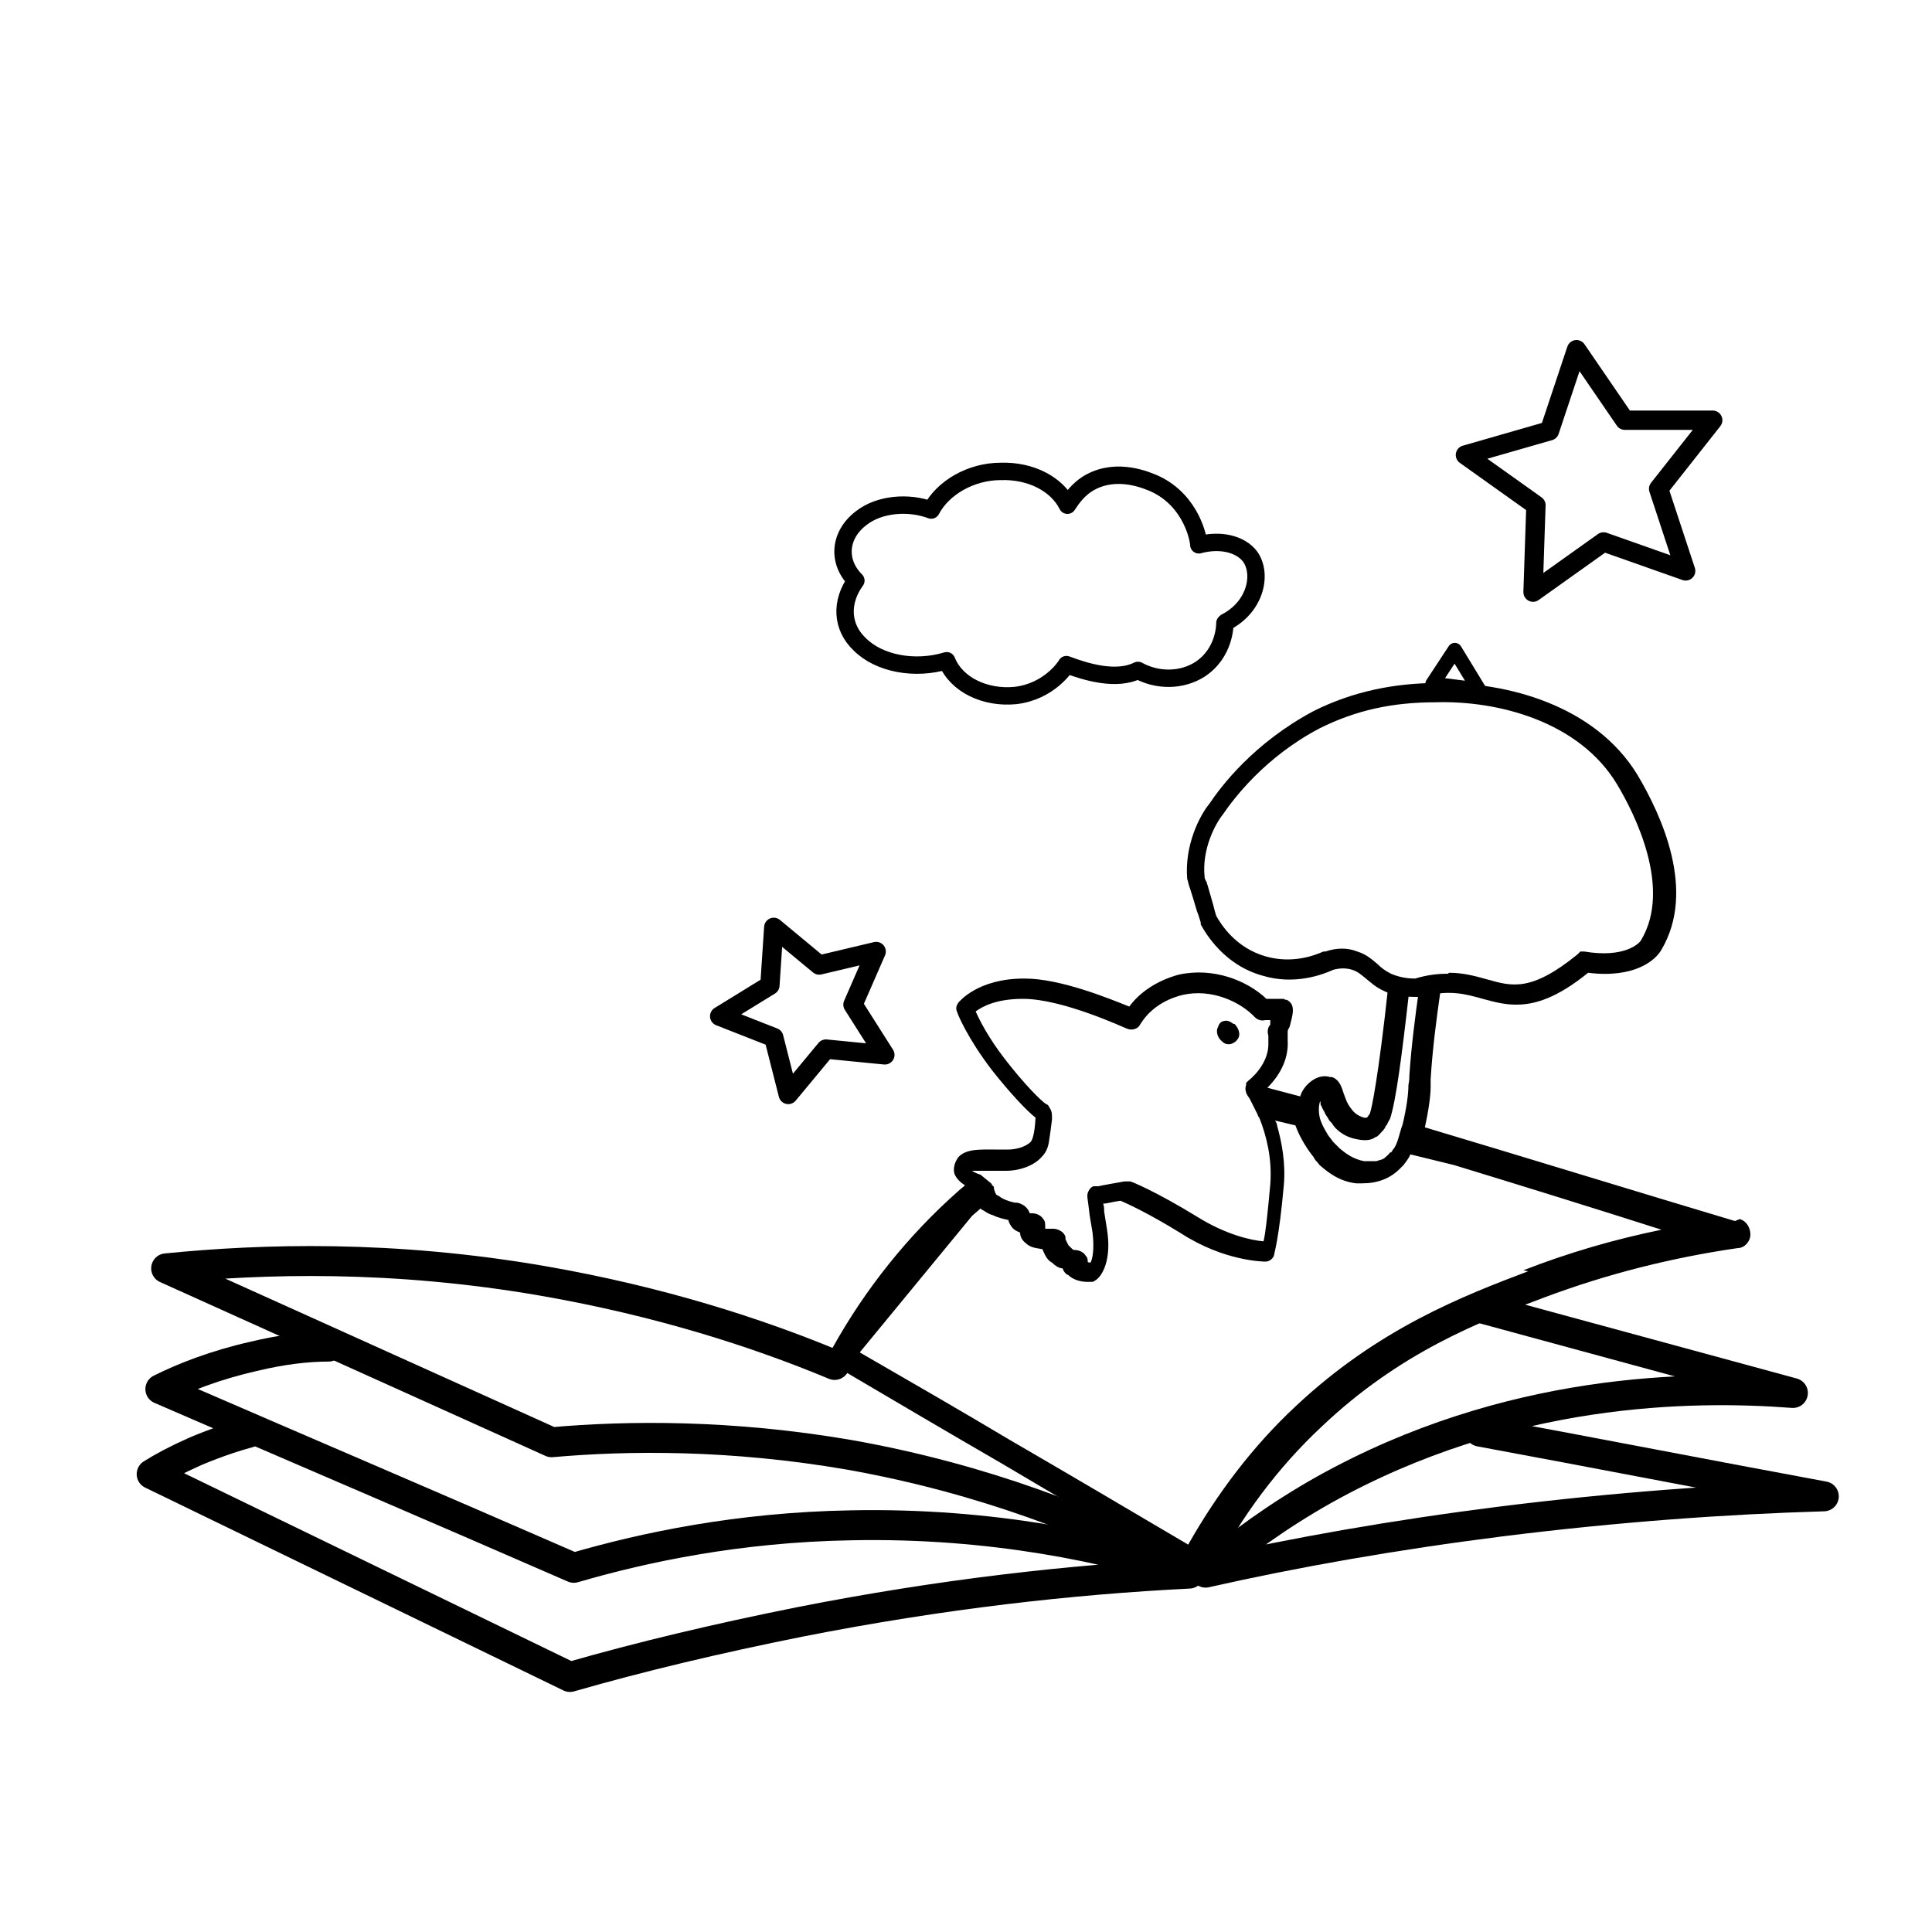 <svg viewBox="0 0 200 200" version="1.1" xmlns="http://www.w3.org/2000/svg" id="Layer_1">
  
  <defs>
    <style>
      .st0, .st1, .st2, .st3, .st4 {
        fill: none;
      }

      .st1 {
        stroke-width: 3.1px;
      }

      .st1, .st2, .st3, .st4 {
        stroke: #000;
        stroke-linecap: round;
        stroke-linejoin: round;
      }

      .st2 {
        stroke-width: 2px;
      }

      .st3 {
        stroke-width: 1.8px;
      }

      .st4 {
        stroke-width: 1.5px;
      }
    </style>
  </defs>
  <polygon points="80.1 96 84.8 99.9 90.7 98.5 88.3 104 91.6 109.2 85.5 108.6 81.6 113.3 80.1 107.4 74.5 105.2 79.7 102 80.1 96" class="st2"></polygon>
  <polygon points="163.2 36.2 168.2 43.5 177.3 43.5 171.7 50.6 174.5 59.1 166 56.1 158.7 61.3 159 52.3 151.7 47.1 160.4 44.6 163.2 36.2" class="st2"></polygon>
  <path d="M126.9,64.4c3.1-1.6,3.8-5,2.5-6.8-1-1.3-3.1-1.8-5.3-1.2,0-.5-.7-4.5-4.5-6.3-.9-.4-3.9-1.7-6.7-.2-1.3.7-2,1.8-2.4,2.4-1.1-2.2-3.8-3.6-6.9-3.5-3.1,0-6,1.7-7.2,4-2.4-.9-5.4-.6-7.2.8-2.3,1.7-2.6,4.5-.6,6.5-1.6,2.2-1.5,4.8.4,6.6,2,2,5.7,2.7,9,1.7,1,2.5,4,3.9,7.1,3.6,3.5-.4,5.2-3,5.3-3.2,2.1.8,5.2,1.7,7.4.6,2,1.1,4.5,1.1,6.4-.1,2.6-1.7,2.6-4.6,2.6-4.8Z" class="st3"></path>
  <path d="M153.6,135.5c10.7,2.9,21.3,5.8,32,8.7-10.5-.8-29.5-.6-48.5,10-4.8,2.7-8.9,5.7-12.3,8.6,9.3-2.1,19.5-3.9,30.6-5.3,12-1.5,23.2-2.3,33.4-2.6-11.9-2.2-23.7-4.5-35.6-6.7" class="st1"></path>
  <path d="M86.4,141.3c-7.9-3.3-18.1-6.6-30.2-8.7-15.6-2.7-29-2.3-39-1.3l39.9,18c7.9-.7,18.6-.8,30.8,1.3,14.1,2.5,25.3,7.1,33,11" class="st1"></path>
  <path d="M34,139.4c-2.2,0-4.8.3-7.7,1-4,.9-7.3,2.2-9.7,3.4,14.3,6.2,28.6,12.3,42.8,18.5,7.2-2.1,17-4.2,28.7-4.4,14.7-.3,26.8,2.4,35,5-12.1.6-25.6,2.1-40.3,5-8.5,1.7-16.5,3.6-23.8,5.7-14.4-7-28.9-14-43.3-21,1.1-.7,2.6-1.5,4.4-2.3,0,0,2.7-1.2,5.7-2" class="st1"></path>
  <path d="M156.9,104c-1.2,0-2.3-.3-3.4-.6-1.8-.5-3.5-1-6.4-.2h-.3c-1.4,0-2.5-.1-3.5-.6-.9-.4-1.4-.9-1.9-1.3-.5-.4-.8-.7-1.4-.9-.6-.2-1.3-.2-2,0-1.1.5-4,1.6-7.3.6-4-1.1-5.9-4.4-6.4-5.3v-.2c-.1-.3-.2-.7-.4-1.2-.3-1-.5-1.7-.7-2.3-.2-.5-.2-.8-.3-1-.3-3.5,1.3-6.6,2.3-7.8,1.2-1.8,4.6-6.3,10.8-9.6,4-2,8.3-2.9,12.9-2.9,7.1-.1,16.2,2.3,20.6,9.5,2.5,4.2,6.1,12,2.5,18.1-.6,1.1-2.8,3-7.6,2.4-3.2,2.6-5.5,3.3-7.4,3.3ZM150,100.7c1.6,0,2.9.4,4,.7,2.5.7,4.5,1.3,9.3-2.6l.3-.3h.4c4.1.7,5.7-.8,5.9-1.2h0c3.2-5.4-.7-13.1-2.5-16.1-3.9-6.5-12.3-8.7-18.8-8.5-4.4,0-8.2.8-12,2.7-5.7,3-8.9,7.3-10,8.9-.8,1-2.2,3.6-1.9,6.5,0,0,0,.2.2.5.2.6.4,1.4.7,2.4.1.4.2.8.3,1.1.5.9,2,3.3,5.1,4.2,2.8.8,5.1-.1,6-.5h.2c1.2-.4,2.3-.4,3.3,0,1,.3,1.6.9,2.1,1.3.4.4.8.7,1.4,1,.7.3,1.5.5,2.5.5,1.3-.4,2.4-.5,3.4-.5Z"></path>
  <polygon points="150.6 67.3 148.3 70.8 153.1 71.4 150.6 67.3" class="st4"></polygon>
  <path d="M136.4,119.9h0c-.5-.7-1.4-1.9-1.9-3.4l-2.1-.5c0,.2.1.3.2.5h.2c.7,1.8,2.6,3.2,3.5,3.6h0c.2.1.4.3.8.4-.3-.3-.5-.5-.6-.7Z" class="st0"></path>
  <path d="M136.8,114s0,0,0,0c0,0-.1.1-.1.2h.2s0,0,0-.2Z" class="st0"></path>
  <path d="M102.4,122.3c.5-.4.9-.7,1.4-1-.4,0-.8,0-1.3,0-.5,0-1.4,0-2,0,.2.1.5.2.9.4" class="st0"></path>
  <path d="M127.7,106s0,0,0,0c-.4-.3-.7-.4-1-.3-.2,0-.5.2-.6.6-.3.5,0,1.2.4,1.5.2.2.4.3.7.3s0,0,0,0c.3,0,.7-.2.9-.5.4-.5.1-1.2-.3-1.6Z"></path>
  <path d="M179.6,126.4c-10.7-3.2-21.4-6.5-32.1-9.7.4-1.8.6-3.3.6-4.2,0-.3,0-.6,0-.8h0c.2-3.2.6-6.2,1-9l-2.2-.3c-.4,2.8-.8,5.9-1,8.9,0,.2,0,.6-.1,1,0,1-.2,2.4-.6,4.1,0,0,0,0,0,0-.2.5-.3,1-.4,1.3-.2.7-.4,1.1-.6,1.3-.1.2-.2.3-.2.3h-.1c-.2.3-.4.4-.6.6-.3.2-.6.2-.8.3-.4,0-.9,0-1.2,0,0,0,0,0-.1,0-1.1-.2-1.9-.8-2.5-1.3l-.7-.7c-.2-.3-.5-.6-.7-1-.3-.5-.6-1.1-.7-1.6-.1-.5-.1-1,0-1.4,0,0,0,0,0,0,0,0,0-.1.1-.2,0,0,0,0,0,0,0,0,0,.1,0,.2,0,.1,0,.2.1.3,0,0,0,0,0,0,.1.3.2.4.3.6.1.3.3.5.4.7.1.2.2.3.4.5h0c.2.4,1,1.3,2.4,1.6.9.2,1.6.2,2.1-.2.2,0,.4-.3.7-.6,0,0,.2-.2.3-.4,0-.1.1-.2.2-.3,0,0,0,0,0,0,0-.1.2-.4.3-.6.6-1.8,1.2-6.3,2-13.4l-2.2-.2c-1,9.2-1.7,12.6-1.9,13.1,0,0,0,0,0,0-.2.3-.3.4-.3.4h0c0,0-.2,0-.3,0-.7-.2-1.1-.6-1.3-.9,0,0,0,0,0,0-.5-.6-.6-1.1-.8-1.6-.2-.6-.4-1.4-1.2-1.7h-.2c-1.2-.4-2.5.6-3,1.7,0,.1-.1.2-.1.3l-3.4-.9s0,0,0,0c1.5-1.5,2.2-3.2,2.1-4.9,0-.1,0-.2,0-.3,0-.2,0-.4,0-.6,0-.2.1-.3.2-.5.3-1.2.7-2.3-.3-2.8-.1,0-.2,0-.3-.1-.3,0-.9,0-1.8,0-2-1.9-5.5-3.3-9.1-2.5-2.2.6-4,1.8-5.1,3.3-2-.8-7.1-2.9-10.8-2.9,0,0,0,0-.1,0-4.8,0-6.7,2.4-6.8,2.5-.2.3-.3.6-.1,1,0,.1,1,2.6,3.6,6,1.9,2.4,3.6,4.2,4.5,4.9-.1,1.9-.4,2.4-.5,2.5-.6.6-1.7.8-2.3.8,0,0,0,0-.1,0-.3,0-.8,0-1.3,0-1.5,0-3-.1-3.8.8-.5.7-.5,1.3-.4,1.7.2.5.6.9,1.1,1.2-.2.2-.5.4-.7.6-5.2,4.6-9.6,10.1-13,16.2-.4.7-.2,1.7.6,2.1,5.6,3.3,11.2,6.6,16.9,9.9,6.6,3.9,13.2,7.8,19.8,11.7.2.1.5.2.8.2s.3,0,.4,0c.4-.1.7-.4.9-.8,2.9-5.6,6.7-10.7,11.2-14.9,8.1-7.7,16.4-10.9,23.1-13.4,6.4-2.4,13.1-4.1,20-5.1.7,0,1.3-.7,1.3-1.4,0-.7-.4-1.4-1.1-1.6ZM101.5,121.6c-.4-.1-.7-.3-.9-.4.5,0,1.5,0,2,0,.5,0,.9,0,1.3,0,.1,0,.2,0,.3,0,1.1,0,2.7-.4,3.6-1.4.4-.4.7-.9.8-1.7.1-.6.2-1.4.3-2.2v-.2c0-.4,0-.7-.3-1.1,0-.1-.2-.3-.3-.3-.5-.3-2.3-2.1-4.3-4.7-1.7-2.2-2.6-4-3-4.9.7-.5,2.1-1.3,4.9-1.3,4.2,0,10.7,3.1,10.8,3.1.5.2,1.1,0,1.3-.4.9-1.5,2.4-2.6,4.4-3.1,3-.7,6,.7,7.5,2.3.3.3.7.4,1.1.3.2,0,.3,0,.5,0,0,0,0,.2,0,.3,0,.2,0,.2-.1.3-.2.3-.2.7-.1,1,0,0,0,.2,0,.4,0,.2,0,.4,0,.5,0,1.6-1.1,3-2.1,3.8,0,0-.1.1-.2.2,0,0,0,.1,0,.2-.1.3-.1.5,0,.8,0,0,0,.1.1.2,0,.1.2.3.3.5.2.4.5,1,.8,1.6,0,.1.1.2.2.4.7,1.8,1.3,4.1,1.1,6.8-.3,3.3-.5,5.1-.7,5.9-1.3-.1-3.9-.7-6.8-2.5-4.4-2.7-6.9-3.7-7-3.7-.2,0-.4,0-.6,0-1.1.2-2.3.4-2.7.5-.2,0-.4,0-.5,0-.3.1-.5.4-.6.7-.1.4,0,.5.2,2.3l.3,1.8c.2,1.7,0,2.7-.2,3.1-.1,0-.3,0-.3-.1,0-.2,0-.4-.2-.6-.3-.5-.9-.6-1.1-.6-.2,0-.2,0-.5-.3,0,0-.1-.1-.2-.2,0,0-.2-.4-.3-.6,0,0,0-.2,0-.2,0-.2-.3-.8-1.2-.9-.2,0-.4,0-.6,0,0,0-.2,0-.3,0,0,0,0-.1,0-.2,0-.3,0-.6-.2-.8-.3-.5-.9-.6-1.1-.6,0,0-.2,0-.3,0,0,0,0,0,0,0-.1-.3-.4-.9-1.3-1.1,0,0-.1,0-.2,0-.6-.1-1.4-.4-1.7-.7,0,0-.1,0-.2-.1-.1,0-.2-.3-.3-.6,0-.2,0-.3-.2-.4,0,0,0-.1-.1-.2M158.2,131.6c-6.6,2.5-15.5,5.9-24.1,14-4.4,4.1-8.1,9-11.1,14.3-6.1-3.6-12.2-7.2-18.4-10.8-5.2-3.1-10.4-6.1-15.6-9.1l11.6-14.1c.3-.3.6-.5.9-.8,0,0,.2.2.3.2.3.2.6.4,1,.5.6.3,1.2.4,1.6.5,0,.2.2.6.5.9.2.2.5.3.7.4,0,.4.2.8.6,1.1.5.5,1.2.5,1.6.6,0,0,0,0,.1,0,.2.4.4,1.1,1,1.4.4.4.8.6,1.1.6.1.3.3.6.6.7.5.5,1.3.7,2,.7s.5,0,.7-.1c.8-.4,1.8-2.2,1.3-5.3l-.3-1.9c0-.3,0-.5-.1-.8.4,0,1-.2,1.8-.3.7.3,2.9,1.3,6.3,3.4,4.5,2.9,8.6,2.9,8.7,2.9.4,0,.8-.3.9-.7,0-.2.5-1.6,1-7.2.2-2.3-.2-4.4-.7-6.2,0-.2-.1-.3-.2-.5l2.1.5c.5,1.4,1.4,2.7,1.9,3.3h0c.1.3.4.5.6.8.8.7,2,1.7,3.8,1.9h.1s0,0,0,0c.2,0,.3,0,.5,0,1.6,0,2.9-.5,3.9-1.5.1-.1.2-.2.4-.4.2-.3.5-.6.7-1.1l4.5,1.1h0c7.2,2.2,14.3,4.4,21.5,6.7-4.9,1-9.7,2.4-14.3,4.2Z"></path>
  <path d="M142.8,117.2"></path>
</svg>